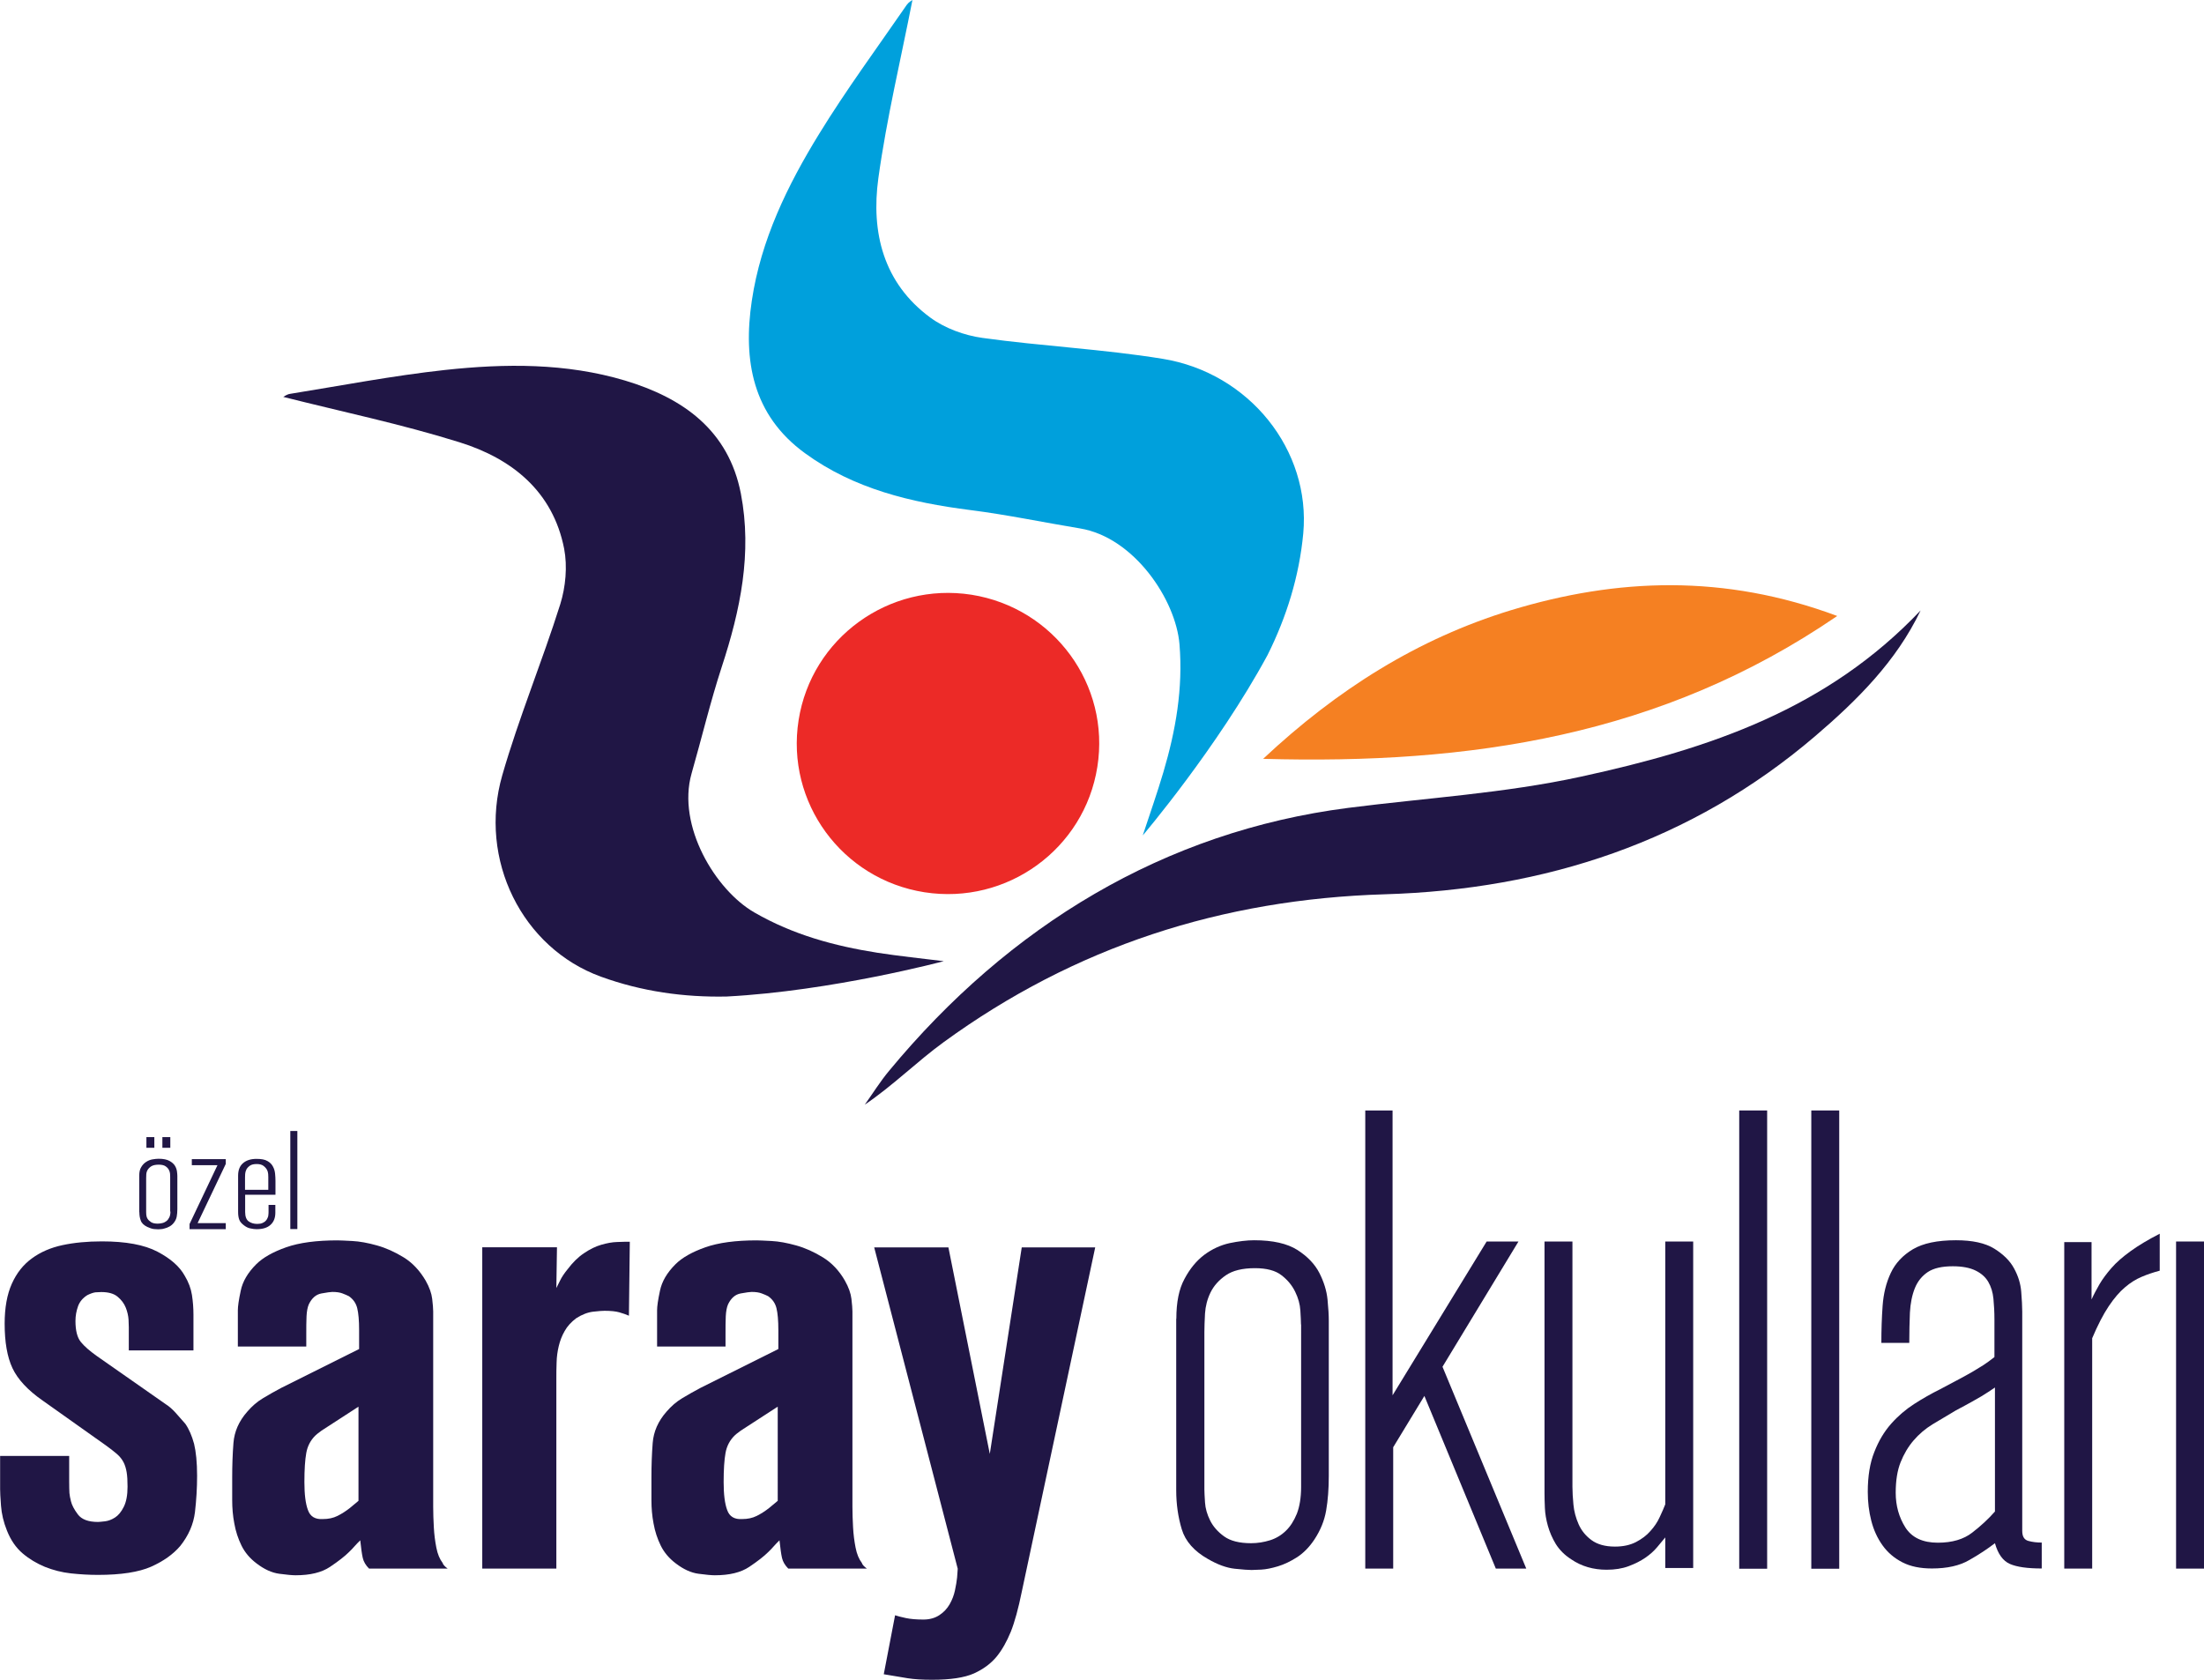 <?xml version="1.0" encoding="utf-8"?>
<!-- Generator: Adobe Illustrator 26.3.1, SVG Export Plug-In . SVG Version: 6.00 Build 0)  -->
<svg version="1.1" id="Layer_1" xmlns="http://www.w3.org/2000/svg" xmlns:xlink="http://www.w3.org/1999/xlink" x="0px" y="0px"
	 viewBox="0 0 1752.2 1335.6" style="enable-background:new 0 0 1752.2 1335.6;" xml:space="preserve">
<style type="text/css">
	.st0{clip-path:url(#SVGID_00000077316839711567777330000017115238233418597008_);fill:#201645;}
	.st1{clip-path:url(#SVGID_00000077316839711567777330000017115238233418597008_);fill:#F58022;}
	.st2{clip-path:url(#SVGID_00000077316839711567777330000017115238233418597008_);fill:#00A0DC;}
	.st3{clip-path:url(#SVGID_00000077316839711567777330000017115238233418597008_);fill:#EC2A27;}
</style>
<g>
	<defs>
		<rect id="SVGID_1_" y="0" width="1752.2" height="1335.6"/>
	</defs>
	<clipPath id="SVGID_00000161599618857507921470000007384644626141523619_">
		<use xlink:href="#SVGID_1_"  style="overflow:visible;"/>
	</clipPath>
	<path style="clip-path:url(#SVGID_00000161599618857507921470000007384644626141523619_);fill:#201645;" d="M156.7,1173.5
		c0,9.7-0.6,19.3-1.7,28.9c-1.2,9.7-5.1,18.6-11.7,26.9c-5.7,6.7-13.4,12.1-23.2,16.5c-9.8,4.3-23.9,6.5-42.2,6.5
		c-7,0-14.1-0.4-21.5-1.2c-7.3-0.8-14.2-2.6-20.7-5.2c-6.5-2.7-12.4-6.2-17.7-10.7c-5.3-4.5-9.5-10.6-12.5-18.2
		c-2.7-6.7-4.2-13.2-4.7-19.7c-0.5-6.5-0.7-10.9-0.7-13.2v-26.4h54.9v20c0,4.3,0.1,7.5,0.2,9.5c0.2,2,0.6,4.2,1.2,6.5
		c0.7,3,2.5,6.5,5.5,10.5c3,4,8.3,6,16,6c1,0,2.8-0.2,5.5-0.5c2.7-0.3,5.3-1.3,8-3c2.7-1.7,5-4.5,7-8.5c2-4,3-9.3,3-16
		c0-4.7-0.2-8.5-0.7-11.5c-0.5-3-1.3-5.7-2.5-8c-1.2-2.3-2.9-4.5-5.2-6.5c-2.3-2-5.3-4.3-9-7l-49.9-35.4c-12-8.3-20-17-24.2-25.9
		c-4.2-9-6.2-20.8-6.2-35.4c0-12.6,1.9-23.2,5.7-31.7c3.8-8.5,9.1-15.2,16-20.2c6.8-5,14.9-8.5,24.2-10.5c9.3-2,19.8-3,31.4-3
		c19,0,33.7,2.7,44.2,8.2c10.5,5.5,17.7,11.9,21.7,19.2c3,5,4.9,10.1,5.7,15.2c0.8,5.2,1.2,10.4,1.2,15.7v28.4h-51.4v-18.5
		c0-1-0.1-3-0.2-6c-0.2-3-0.9-6.2-2.2-9.5c-1.3-3.3-3.5-6.2-6.5-8.7c-3-2.5-7.3-3.7-13-3.7c-1.3,0-2.8,0.1-4.5,0.2
		c-1.7,0.2-3.8,0.9-6.5,2.2c-3.7,2.3-6.2,5.3-7.5,9c-1.3,3.7-2,7.5-2,11.5c0,7.7,1.4,13.2,4.2,16.7c2.8,3.5,7.1,7.2,12.7,11.2
		l54.9,38.4c2.7,1.7,5.3,4,8,7c2.7,3,5.2,5.8,7.5,8.5c3,4.3,5.3,9.7,7,16C155.8,1154.3,156.7,1162.8,156.7,1173.5"/>
	<path style="clip-path:url(#SVGID_00000161599618857507921470000007384644626141523619_);fill:#201645;" d="M293.4,1247.3
		c-2.7-2.7-4.3-5.5-5-8.5c-0.7-3-1.3-7.6-2-14c-1.7,1.7-3.2,3.2-4.5,4.7c-1.3,1.5-2.8,3.1-4.5,4.7c-3.3,3.3-8.3,7.2-15,11.7
		c-6.7,4.5-15.8,6.7-27.4,6.7c-2.7,0-7-0.4-13-1.2c-6-0.8-12-3.6-18-8.2c-5.3-4-9.3-8.7-12-14.2c-2.7-5.5-4.6-11.3-5.7-17.5
		c-1.2-6.2-1.7-12.4-1.7-18.7v-18c0-9.3,0.3-18.5,1-27.4c0.7-9,4.3-17.3,11-24.9c3.7-4.3,7.8-7.9,12.5-10.7
		c4.7-2.8,9.5-5.6,14.5-8.2l61.9-30.9v-15c0-7.6-0.5-13.5-1.5-17.5c-1-4-3.2-7.1-6.6-9.5c-1.4-0.7-3-1.4-5.1-2.2
		c-2-0.8-4.7-1.2-8.1-1.2c-1.3,0-4.2,0.4-8.6,1.2c-4.4,0.8-7.7,3.7-10.1,8.7c-1,2.3-1.6,5.5-1.8,9.5c-0.2,4-0.2,8.8-0.2,14.5v9.5
		h-54.4v-28.9c0-3,0.7-8.1,2.3-15.5c1.5-7.3,5.6-14.3,12.3-21c5.3-5.3,13.3-9.8,23.8-13.5c10.5-3.7,24.1-5.5,40.8-5.5
		c2,0,5.9,0.2,11.8,0.5c5.8,0.3,12.4,1.5,19.5,3.5c7.2,2,14.3,5.2,21.3,9.5c7,4.3,12.8,10.5,17.5,18.5c3,5.3,4.7,10.2,5.2,14.5
		c0.5,4.3,0.8,7.7,0.8,10v142.2v13.2c0,5.2,0.2,10.6,0.5,16.2c0.3,5.7,1,11.1,2,16.2c1,5.2,2.7,9.2,5,12.2c0.3,1.3,1.7,2.8,4,4.5
		H293.4z M284.9,1118.6l-29.3,19c-2.7,2-4.4,3.3-5,4c-3.7,3.7-6.1,8.2-7.1,13.7c-1,5.5-1.5,13.2-1.5,23.2c0,9.7,0.9,17.1,2.8,22.2
		c1.8,5.2,5.8,7.6,11.9,7.2c4.4,0,8.2-0.8,11.6-2.5c3.4-1.7,6.7-3.8,10.1-6.5l6.6-5.5V1118.6z"/>
	<path style="clip-path:url(#SVGID_00000161599618857507921470000007384644626141523619_);fill:#201645;" d="M500,1046.2
		c-2.3-1-4.9-1.9-7.7-2.7c-2.8-0.8-6.7-1.2-11.7-1.2c-1.7,0-4.7,0.2-9,0.7c-4.3,0.5-8.8,2.2-13.5,5.2c-4,3-7.1,6.4-9.2,10.2
		c-2.2,3.8-3.7,7.8-4.7,12c-1,4.2-1.6,8.5-1.7,13c-0.2,4.5-0.2,8.9-0.2,13.2v150.7h-58.9V991.8h59.4l-0.5,32.4c0.7-1.3,1.7-3.3,3-6
		c1.3-2.7,3.3-5.7,6-9c4-5.3,8.3-9.6,13-12.7c4.7-3.2,9.2-5.4,13.7-6.7c4.5-1.3,8.7-2.1,12.7-2.2c4-0.2,7.3-0.2,10-0.2L500,1046.2z"
		/>
	<path style="clip-path:url(#SVGID_00000161599618857507921470000007384644626141523619_);fill:#201645;" d="M626.7,1247.3
		c-2.7-2.7-4.3-5.5-5-8.5c-0.7-3-1.3-7.6-2-14c-1.7,1.7-3.2,3.2-4.5,4.7c-1.3,1.5-2.8,3.1-4.5,4.7c-3.3,3.3-8.3,7.2-15,11.7
		c-6.7,4.5-15.8,6.7-27.4,6.7c-2.7,0-7-0.4-13-1.2c-6-0.8-12-3.6-18-8.2c-5.3-4-9.3-8.7-12-14.2c-2.7-5.5-4.6-11.3-5.7-17.5
		c-1.2-6.2-1.7-12.4-1.7-18.7v-18c0-9.3,0.3-18.5,1-27.4c0.7-9,4.3-17.3,11-24.9c3.7-4.3,7.8-7.9,12.5-10.7
		c4.7-2.8,9.5-5.6,14.5-8.2l61.9-30.9v-15c0-7.6-0.5-13.5-1.5-17.5c-1-4-3.2-7.1-6.6-9.5c-1.3-0.7-3-1.4-5.1-2.2
		c-2-0.8-4.7-1.2-8.1-1.2c-1.3,0-4.2,0.4-8.6,1.2c-4.4,0.8-7.7,3.7-10.1,8.7c-1,2.3-1.6,5.5-1.8,9.5c-0.2,4-0.2,8.8-0.2,14.5v9.5
		h-54.4v-28.9c0-3,0.7-8.1,2.3-15.5c1.5-7.3,5.6-14.3,12.3-21c5.3-5.3,13.3-9.8,23.8-13.5c10.5-3.7,24.1-5.5,40.8-5.5
		c2,0,5.9,0.2,11.8,0.5c5.8,0.3,12.3,1.5,19.5,3.5c7.2,2,14.3,5.2,21.3,9.5c7,4.3,12.9,10.5,17.5,18.5c3,5.3,4.7,10.2,5.2,14.5
		c0.5,4.3,0.8,7.7,0.8,10v142.2v13.2c0,5.2,0.2,10.6,0.5,16.2c0.3,5.7,1,11.1,2,16.2c1,5.2,2.7,9.2,5,12.2c0.3,1.3,1.7,2.8,4,4.5
		H626.7z M618.2,1118.6l-29.3,19c-2.7,2-4.4,3.3-5,4c-3.7,3.7-6.1,8.2-7.1,13.7c-1,5.5-1.5,13.2-1.5,23.2c0,9.7,0.9,17.1,2.8,22.2
		c1.8,5.2,5.8,7.6,11.9,7.2c4.4,0,8.2-0.8,11.6-2.5c3.4-1.7,6.7-3.8,10.1-6.5l6.6-5.5V1118.6z"/>
	<path style="clip-path:url(#SVGID_00000161599618857507921470000007384644626141523619_);fill:#201645;" d="M812.3,1265.8
		c-2.7,13.3-5.6,23.9-8.7,31.7c-3.2,7.8-6.9,14.4-11.2,19.7c-4.7,5.7-10.7,10.1-18.2,13.5c-7.5,3.3-18.5,5-33.2,5
		c-7.7,0-14.1-0.4-19.2-1.2c-5.2-0.8-11.6-1.9-19.2-3.2l9-46.9c2,0.7,4.8,1.4,8.5,2.2c3.7,0.8,8.3,1.2,14,1.2c5,0,9.2-1.2,12.7-3.5
		c3.5-2.3,6.2-5.2,8.2-8.7c2-3.5,3.4-7.2,4.2-11c0.8-3.8,1.4-7.2,1.7-10.2l0.5-7l-66.4-255.5H754l32.9,164.2l25.4-164.2h58.4
		L812.3,1265.8z"/>
	<path style="clip-path:url(#SVGID_00000161599618857507921470000007384644626141523619_);fill:#201645;" d="M935.2,1048.6
		c0-13.1,2.1-23.7,6.5-31.7c4.3-8.1,9.5-14.4,15.7-19.1c6.2-4.6,12.9-7.7,20.1-9.3c7.2-1.5,13.8-2.3,19.6-2.3
		c14.8,0,26.2,2.6,34.3,7.7c8.1,5.2,13.9,11.3,17.5,18.3c3.6,7.1,5.8,14.1,6.5,21.2c0.7,7.1,1,12.6,1,16.8v123.3
		c0,10.3-0.7,19.5-2.1,27.6c-1.4,8.1-4.5,15.7-9.3,23c-4.1,6.2-8.8,10.9-13.9,14.2c-5.2,3.3-10.2,5.7-15.2,7.2
		c-5,1.5-9.4,2.4-13.2,2.6c-3.8,0.2-6.4,0.3-7.7,0.3c-2.4,0-6.9-0.3-13.4-1c-6.5-0.7-13.6-3.3-21.2-7.7c-11-6.2-18-14.1-20.9-23.7
		c-2.9-9.6-4.4-20-4.4-31V1048.6z M1034.3,1053.2c0-2.4-0.2-6.1-0.5-11.1c-0.3-5-1.7-10-4.1-14.9c-2.4-5-6-9.4-10.8-13.1
		c-4.8-3.8-11.9-5.7-21.2-5.7c-10,0-17.7,1.9-23.2,5.7c-5.5,3.8-9.5,8.3-12.1,13.6c-2.6,5.3-4,10.9-4.4,16.7
		c-0.3,5.8-0.5,10.8-0.5,14.9v125.1c0,2.1,0.2,5.5,0.5,10.3c0.3,4.8,1.7,9.6,4.1,14.4c2.4,4.8,6.1,9,11.1,12.6
		c5,3.6,12.1,5.4,21.4,5.4c5.2,0,10.1-0.8,15-2.3c4.8-1.5,9-4,12.6-7.5c3.6-3.4,6.5-8,8.8-13.6c2.2-5.7,3.4-12.8,3.4-21.4V1053.2z"
		/>
	<polygon style="clip-path:url(#SVGID_00000161599618857507921470000007384644626141523619_);fill:#201645;" points="1107.1,883 
		1107.1,1109.5 1181.9,987.2 1207.2,987.2 1146.8,1086.8 1213.4,1247.3 1189.2,1247.3 1132.4,1110 1107.6,1150.8 1107.6,1247.3 
		1085.4,1247.3 1085.4,883 	"/>
	<path style="clip-path:url(#SVGID_00000161599618857507921470000007384644626141523619_);fill:#201645;" d="M1227.9,987.2h22.2
		v195.1c0,4.1,0.3,8.9,0.8,14.2c0.5,5.3,1.9,10.5,4.1,15.5c2.2,5,5.6,9.2,10.2,12.6c4.6,3.4,10.8,5.2,18.7,5.2
		c6.5,0,12-1.2,16.7-3.6c4.6-2.4,8.5-5.3,11.5-8.8c3.1-3.4,5.6-7.1,7.4-11.1c1.9-4,3.3-7.3,4.4-10.1v-209h22.2v259.6h-22.2v-24.3
		c-1.7,2.1-3.8,4.6-6.4,7.7c-2.6,3.1-5.7,5.9-9.5,8.5c-3.8,2.6-8.2,4.8-13.3,6.7c-5.1,1.9-10.9,2.8-17.4,2.8
		c-10.6,0-20-2.7-28.2-8.3c-5.3-3.4-9.3-7.5-12.2-12.1c-2.8-4.6-4.9-9.5-6.3-14.4c-1.4-5-2.2-9.7-2.4-14.2
		c-0.2-4.5-0.3-8.4-0.3-11.9V987.2z"/>
	
		<rect x="1382.7" y="883" style="clip-path:url(#SVGID_00000161599618857507921470000007384644626141523619_);fill:#201645;" width="22.2" height="364.4"/>
	
		<rect x="1440" y="883" style="clip-path:url(#SVGID_00000161599618857507921470000007384644626141523619_);fill:#201645;" width="22.2" height="364.4"/>
	<path style="clip-path:url(#SVGID_00000161599618857507921470000007384644626141523619_);fill:#201645;" d="M1495.7,1067.7
		c0-10,0.3-19.8,1-29.4c0.7-9.6,2.8-18.3,6.5-26.1c3.6-7.7,9.5-14,17.5-18.8c8.1-4.8,19.5-7.2,34.3-7.2c13.1,0,23.2,2.2,30.5,6.7
		c7.2,4.5,12.5,9.7,15.7,15.7c3.3,6,5.2,12.2,5.7,18.6c0.5,6.4,0.8,11.6,0.8,15.7v174.4c0,4.5,1.6,7.1,4.9,8
		c3.3,0.9,6.8,1.3,10.6,1.3v20.6c-11.4,0-19.8-1.2-25.3-3.6c-5.5-2.4-9.5-7.9-11.9-16.5c-5.9,4.5-12.6,9-20.4,13.4
		c-7.7,4.5-17.6,6.7-29.7,6.7c-9.3,0-17.1-1.6-23.5-4.9c-6.4-3.3-11.6-7.7-15.7-13.4c-4.1-5.7-7.1-12.2-9-19.6
		c-1.9-7.4-2.8-15-2.8-23c0-12.4,1.7-23,5.2-31.7c3.4-8.8,7.9-16.3,13.4-22.5c5.5-6.2,11.6-11.4,18.3-15.7
		c6.7-4.3,13.5-8.2,20.4-11.6c6.5-3.4,11.9-6.3,16-8.5c4.1-2.2,7.7-4.2,10.6-5.9c2.9-1.7,5.6-3.4,8-4.9c2.4-1.5,5.3-3.7,8.8-6.4
		v-29.9c0-5.8-0.3-11.4-0.8-16.5c-0.5-5.2-1.9-9.6-4.1-13.4c-2.2-3.8-5.6-6.8-10.1-9c-4.5-2.2-10.5-3.4-18.1-3.4
		c-8.6,0-15.2,1.5-19.9,4.6c-4.6,3.1-8.1,7.4-10.3,12.9c-2.2,5.5-3.5,12-3.9,19.4c-0.3,7.4-0.5,15.4-0.5,24H1495.7z M1586,1103.3
		c-2.1,1.4-3.9,2.6-5.4,3.6c-1.5,1-3.4,2.2-5.4,3.4c-2.1,1.2-4.6,2.7-7.7,4.4c-3.1,1.7-7.2,4-12.4,6.7c-6.5,3.8-12.7,7.5-18.6,11.1
		c-5.9,3.6-10.9,7.9-15.2,12.9c-4.3,5-7.7,10.8-10.3,17.3c-2.6,6.5-3.9,14.6-3.9,24.3c0,10.3,2.6,19.5,7.7,27.6
		c5.2,8.1,13.8,12.1,25.8,12.1c11.4,0,20.5-2.7,27.3-8c6.9-5.3,12.9-10.9,18.1-16.8V1103.3z"/>
	<path style="clip-path:url(#SVGID_00000161599618857507921470000007384644626141523619_);fill:#201645;" d="M1662.9,1033.1
		c1.7-3.8,3.8-7.7,6.2-11.9c2.4-4.1,5.6-8.4,9.5-12.9c3.9-4.5,9-8.9,15.2-13.4c6.2-4.5,13.9-9.1,23.2-13.9v29.4
		c-5.2,1.4-10,3-14.4,4.9c-4.5,1.9-8.9,4.6-13.2,8.3c-4.3,3.6-8.6,8.6-12.9,15c-4.3,6.4-8.7,14.9-13.2,25.5v183.2h-22.2V987.7h21.7
		V1033.1z"/>
	
		<rect x="1730" y="987.2" style="clip-path:url(#SVGID_00000161599618857507921470000007384644626141523619_);fill:#201645;" width="22.2" height="260.1"/>
	<path style="clip-path:url(#SVGID_00000161599618857507921470000007384644626141523619_);fill:#201645;" d="M110.8,963.9
		c0,2.3,0.3,4.6,1.1,6.6c0.7,2.1,2.5,3.8,5.2,5.1c1.9,0.9,3.7,1.5,5.3,1.7c1.6,0.1,2.7,0.2,3.3,0.2c0.4,0,1,0,1.9-0.1
		c1,0,2-0.2,3.3-0.6c1.3-0.3,2.5-0.8,3.8-1.5c1.3-0.7,2.5-1.7,3.5-3c1.2-1.5,2-3.2,2.3-4.9c0.3-1.7,0.5-3.7,0.5-5.9v-26.4
		c0-0.9-0.1-2.1-0.3-3.6c-0.2-1.5-0.7-3-1.6-4.5c-0.9-1.5-2.4-2.8-4.4-3.9c-2-1.1-4.9-1.7-8.6-1.7c-1.5,0-3.1,0.2-4.9,0.5
		c-1.8,0.3-3.5,1-5,2c-1.6,1-2.9,2.4-3.9,4.1c-1.1,1.7-1.6,4-1.6,6.8V963.9z M135.5,963.4c0,1.8-0.3,3.4-0.9,4.6
		c-0.6,1.2-1.3,2.2-2.2,2.9c-0.9,0.7-2,1.3-3.2,1.6c-1.2,0.3-2.5,0.5-3.8,0.5c-2.3,0-4.1-0.4-5.3-1.2c-1.2-0.8-2.2-1.7-2.8-2.7
		c-0.6-1-0.9-2.1-1-3.1c-0.1-1-0.1-1.7-0.1-2.2v-26.8c0-0.9,0-2,0.1-3.2c0.1-1.3,0.4-2.4,1.1-3.6c0.7-1.1,1.7-2.1,3-2.9
		c1.4-0.8,3.3-1.2,5.8-1.2c2.3,0,4.1,0.4,5.3,1.2c1.2,0.8,2.1,1.7,2.7,2.8c0.6,1.1,0.9,2.1,1,3.2c0.1,1.1,0.1,1.8,0.1,2.4V963.4z
		 M116.4,912.7h6.3v-8.5h-6.3V912.7z M129.1,912.7h6.3v-8.5h-6.3V912.7z M152.5,926.5h20.4l-22.2,46.8v4.1h28.8v-4.8h-22.4
		l22.4-47.1v-3.8h-27V926.5z M189.3,963.8c0,2.4,0.3,4.4,0.9,6c0.6,1.7,1.9,3.1,3.7,4.5c1.7,1.3,3.4,2.2,5.2,2.5
		c1.8,0.4,3.4,0.6,4.9,0.6c4.8,0,8.5-1.1,11-3.4c2.6-2.3,3.9-5.5,3.9-9.7v-6.2h-5.4v4.7c0,1.2,0,2.1-0.1,2.8
		c-0.1,0.7-0.2,1.2-0.2,1.6c-0.1,0.4-0.3,0.8-0.5,1.3c-0.5,1.2-1.2,2.1-1.9,2.7c-0.8,0.6-1.6,1.1-2.4,1.4c-0.8,0.3-1.6,0.5-2.4,0.5
		c-0.7,0-1.3,0.1-1.6,0.1c-2.6,0-4.9-0.7-6.7-2c-1.8-1.3-2.8-3.8-2.8-7.4V950H219v-11.1c0-1.7-0.1-3.6-0.3-5.6
		c-0.2-2-0.7-3.9-1.7-5.7c-0.9-1.8-2.4-3.3-4.4-4.4c-2-1.2-4.9-1.7-8.7-1.7c-4.7,0-8.2,1.2-10.8,3.5c-2.6,2.3-3.8,5.6-3.8,9.9V963.8
		z M213.4,946.1h-18.6v-9.8c0-0.7,0.1-1.6,0.1-2.8c0.1-1.2,0.4-2.4,1-3.6c0.6-1.1,1.5-2.1,2.8-3c1.3-0.9,3.1-1.3,5.4-1.3
		c2.3,0,4.1,0.5,5.3,1.4c1.2,0.9,2.2,2,2.8,3.1c0.6,1.1,0.9,2.3,1,3.4c0.1,1.1,0.1,1.9,0.1,2.4V946.1z M230.8,977.3h5.6v-78h-5.6
		V977.3z"/>
	<path style="clip-path:url(#SVGID_00000161599618857507921470000007384644626141523619_);fill:#201645;" d="M1526.9,485.4
		c-19.3,40.5-50.5,71.5-84,100.1c-98.2,83.9-214.7,121.8-341.9,125.6c-129.6,3.9-246.4,41.6-350.8,117.6
		c-21.2,15.4-40,34.3-62.7,49.7c6.4-9,12.3-18.5,19.4-27c95.3-115.2,218.6-190.2,364.9-209c61.7-7.9,124.4-11.6,184.9-24.8
		C1360.1,595.2,1452.9,563.5,1526.9,485.4"/>
	<path style="clip-path:url(#SVGID_00000161599618857507921470000007384644626141523619_);fill:#201645;" d="M599.8,725.6
		c30.7,17.7,63.5,26.6,97.8,32c17.5,2.7,35.1,4.5,52.7,6.7c0,0-88.6,23.7-172.6,28.1c-33.9,0.7-67.6-4-100-15.8
		c-62.5-22.7-97.7-93-78.4-160.1c13.2-45.9,31.7-90.3,46.1-136c4.3-13.8,5.8-30.1,3.1-44.2c-8.9-45.5-41.4-71.6-83.1-84.6
		c-46-14.4-93.5-24.3-140.2-36.1c0.6-0.3,2.8-2,5.3-2.4c41-6.6,81.9-14.5,123.2-19c48-5.2,96.3-5.6,143.2,8.4
		c46.2,13.9,82.3,39.5,92.1,89.9c9.1,47.2-0.4,92.7-15.2,137.8c-9.1,27.9-15.9,56.5-24,84.8C538,656.7,568.8,707.8,599.8,725.6"/>
	<path style="clip-path:url(#SVGID_00000161599618857507921470000007384644626141523619_);fill:#F58022;" d="M1460.6,489.8
		c-139.7,95.7-292.2,118.2-456.4,113.6c59-55.3,123.2-95.6,197.1-118.2C1285.6,459.6,1370.8,456.3,1460.6,489.8"/>
	<path style="clip-path:url(#SVGID_00000161599618857507921470000007384644626141523619_);fill:#00A0DC;" d="M937.7,512.3
		c2.9,35.2-3,68.6-12.8,101.7c-5,16.9-10.9,33.6-16.4,50.3c0,0,59.3-69.7,99.2-143.4c15.1-30.2,25.2-62.6,28.4-96.7
		c6.1-66-42.7-127.7-111.9-138.9c-47.4-7.7-95.6-10-143.1-16.6c-14.4-2-29.8-7.6-41.4-16.1c-37.5-27.5-47.3-67.9-41.4-110.9
		C704.9,94,716.2,47.1,725.4,0c-0.5,0.4-3,1.7-4.4,3.7c-23.5,34.1-48.2,67.6-69.8,102.8c-25.2,41-46.3,84.3-53.5,132.6
		c-7.1,47.5,0.6,91,42.3,121.3c38.9,28.4,84.4,39.2,131.5,45.2c29.2,3.7,58.1,9.8,87.2,14.6C901.6,427.3,934.8,476.9,937.7,512.3"/>
	<path style="clip-path:url(#SVGID_00000161599618857507921470000007384644626141523619_);fill:#EC2A27;" d="M872.4,609.8
		c-10.3,65.3-71.8,109.9-137.4,99.7c-65.6-10.3-110.4-71.5-100.1-136.9c10.3-65.3,71.8-109.9,137.4-99.7
		C837.9,483.3,882.8,544.5,872.4,609.8"/>
</g>
</svg>

